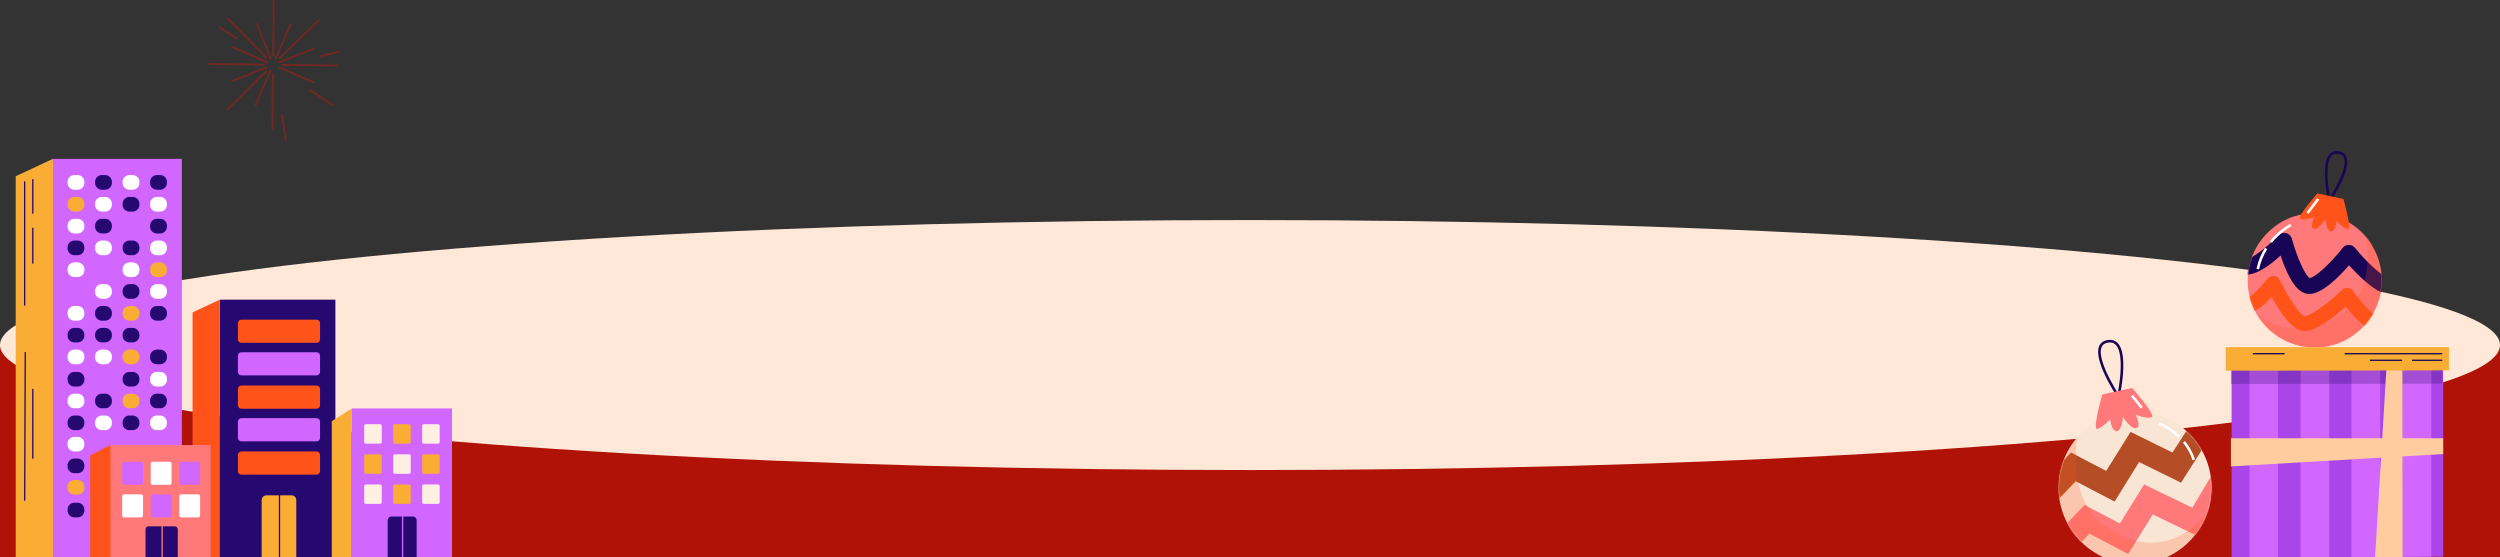 <svg xmlns="http://www.w3.org/2000/svg" width="1920" height="428" fill="none"><rect width="100%" height="100%" fill="#333333" stroke="none"/><g clip-path="url(#a)"><path fill="#B11208" d="M0 267h1920v166H0z"/><ellipse cx="960" cy="265" fill="#FFE8D7" rx="960" ry="96"/><path fill="#F9AD35" d="m40.653 122-28.591 13.35v292.805h28.59s24.698-63.523 24.364-136.502C64.794 211.889 39.54 122 40.653 122"/><path stroke="#260970" stroke-miterlimit="10" d="M18.957 139.243v95.451M25.188 174.954v27.478M25.188 137.575v26.588M19.402 270.405l-.445 114.14M25.188 298.662v53.621"/><path fill="#D167FF" d="M40.653 122h99.011v306.378h-99.01z"/><path fill="#260970" d="M120.523 145.696h2.448a5.22 5.22 0 0 0 5.228-5.229v-.779a5.22 5.22 0 0 0-5.228-5.228h-2.448a5.223 5.223 0 0 0-5.229 5.228v.779c-.111 2.893 2.225 5.229 5.229 5.229"/><path fill="#fff" d="M120.523 162.494h2.448a5.22 5.22 0 0 0 5.228-5.228v-.779a5.223 5.223 0 0 0-5.228-5.229h-2.448a5.224 5.224 0 0 0-5.229 5.229v.779c-.111 2.892 2.225 5.228 5.229 5.228"/><path fill="#260970" d="M120.523 179.293h2.448a5.223 5.223 0 0 0 5.228-5.229v-.779a5.22 5.22 0 0 0-5.228-5.228h-2.448a5.223 5.223 0 0 0-5.229 5.228v.779c-.111 2.781 2.225 5.229 5.229 5.229"/><path fill="#fff" d="M120.523 195.98h2.448a5.22 5.22 0 0 0 5.228-5.229v-.778a5.22 5.22 0 0 0-5.228-5.229h-2.448a5.223 5.223 0 0 0-5.229 5.229v.778c-.111 2.893 2.225 5.229 5.229 5.229"/><path fill="#F9AD35" d="M120.523 212.779h2.448a5.223 5.223 0 0 0 5.228-5.229v-.779a5.223 5.223 0 0 0-5.228-5.229h-2.448a5.224 5.224 0 0 0-5.229 5.229v.779c-.111 2.892 2.225 5.229 5.229 5.229"/><path fill="#fff" d="M120.523 229.466h2.448a5.22 5.22 0 0 0 5.228-5.229v-.779a5.22 5.22 0 0 0-5.228-5.228h-2.448a5.223 5.223 0 0 0-5.229 5.228v.779c-.111 2.893 2.225 5.229 5.229 5.229"/><path fill="#260970" d="M120.523 246.264h2.448a5.22 5.22 0 0 0 5.228-5.229v-.778a5.22 5.22 0 0 0-5.228-5.229h-2.448a5.223 5.223 0 0 0-5.229 5.229v.778c-.111 2.893 2.225 5.229 5.229 5.229M120.523 279.75h2.448a5.22 5.22 0 0 0 5.228-5.229v-.779a5.22 5.22 0 0 0-5.228-5.228h-2.448a5.223 5.223 0 0 0-5.229 5.228v.779c-.111 2.893 2.225 5.229 5.229 5.229"/><path fill="#fff" d="M99.386 145.696h2.448a5.22 5.22 0 0 0 5.228-5.229v-.779a5.22 5.22 0 0 0-5.228-5.228h-2.448a5.22 5.22 0 0 0-5.228 5.228v.779a5.223 5.223 0 0 0 5.228 5.229"/><path fill="#260970" d="M99.386 162.494h2.448a5.22 5.22 0 0 0 5.228-5.228v-.779a5.223 5.223 0 0 0-5.228-5.229h-2.448a5.223 5.223 0 0 0-5.228 5.229v.779a5.22 5.22 0 0 0 5.228 5.228M99.386 195.98h2.448a5.22 5.22 0 0 0 5.228-5.229v-.778a5.22 5.22 0 0 0-5.228-5.229h-2.448a5.223 5.223 0 0 0-5.228 5.229v.778a5.223 5.223 0 0 0 5.228 5.229"/><path fill="#fff" d="M99.386 212.779h2.448a5.223 5.223 0 0 0 5.228-5.229v-.779a5.223 5.223 0 0 0-5.228-5.229h-2.448a5.223 5.223 0 0 0-5.228 5.229v.779a5.223 5.223 0 0 0 5.228 5.229"/><path fill="#260970" d="M99.386 229.466h2.448a5.22 5.22 0 0 0 5.228-5.229v-.779a5.22 5.22 0 0 0-5.228-5.228h-2.448a5.22 5.22 0 0 0-5.228 5.228v.779a5.223 5.223 0 0 0 5.228 5.229"/><path fill="#F9AD35" d="M99.386 246.264h2.448a5.22 5.22 0 0 0 5.228-5.229v-.778a5.22 5.22 0 0 0-5.228-5.229h-2.448a5.223 5.223 0 0 0-5.228 5.229v.778a5.223 5.223 0 0 0 5.228 5.229"/><path fill="#260970" d="M99.386 262.951h2.448a5.22 5.22 0 0 0 5.228-5.228v-.668a5.22 5.22 0 0 0-5.228-5.228h-2.448a5.22 5.22 0 0 0-5.228 5.228v.779c0 2.781 2.336 5.117 5.228 5.117"/><path fill="#F9AD35" d="M99.386 279.75h2.448a5.22 5.22 0 0 0 5.228-5.229v-.779a5.22 5.22 0 0 0-5.228-5.228h-2.448a5.22 5.22 0 0 0-5.228 5.228v.779a5.223 5.223 0 0 0 5.228 5.229"/><path fill="#260970" d="M78.254 145.696H80.7a5.223 5.223 0 0 0 5.229-5.229v-.779a5.22 5.22 0 0 0-5.229-5.228h-2.447a5.22 5.22 0 0 0-5.23 5.228v.779a5.223 5.223 0 0 0 5.23 5.229"/><path fill="#fff" d="M78.254 162.494H80.7a5.22 5.22 0 0 0 5.229-5.228v-.779a5.223 5.223 0 0 0-5.229-5.229h-2.447a5.223 5.223 0 0 0-5.23 5.229v.779a5.22 5.22 0 0 0 5.23 5.228"/><path fill="#260970" d="M78.254 179.293H80.7a5.223 5.223 0 0 0 5.229-5.229v-.779a5.22 5.22 0 0 0-5.229-5.228h-2.447a5.22 5.22 0 0 0-5.23 5.228v.779c0 2.781 2.337 5.229 5.23 5.229"/><path fill="#fff" d="M78.254 195.98H80.7a5.223 5.223 0 0 0 5.229-5.229v-.778a5.223 5.223 0 0 0-5.229-5.229h-2.447a5.223 5.223 0 0 0-5.23 5.229v.778a5.223 5.223 0 0 0 5.23 5.229M78.254 229.466H80.7a5.223 5.223 0 0 0 5.229-5.229v-.779a5.22 5.22 0 0 0-5.229-5.228h-2.447a5.22 5.22 0 0 0-5.23 5.228v.779a5.223 5.223 0 0 0 5.23 5.229"/><path fill="#260970" d="M78.254 246.264H80.7a5.223 5.223 0 0 0 5.229-5.229v-.778a5.223 5.223 0 0 0-5.229-5.229h-2.447a5.223 5.223 0 0 0-5.23 5.229v.778a5.223 5.223 0 0 0 5.23 5.229M78.254 262.951H80.7a5.22 5.22 0 0 0 5.229-5.228v-.668a5.22 5.22 0 0 0-5.229-5.228h-2.447a5.22 5.22 0 0 0-5.23 5.228v.779c0 2.781 2.337 5.117 5.23 5.117"/><path fill="#fff" d="M78.254 279.75H80.7a5.223 5.223 0 0 0 5.229-5.229v-.779a5.22 5.22 0 0 0-5.229-5.228h-2.447a5.22 5.22 0 0 0-5.23 5.228v.779a5.223 5.223 0 0 0 5.23 5.229M57.117 145.696h2.447a5.223 5.223 0 0 0 5.229-5.229v-.779a5.22 5.22 0 0 0-5.229-5.228h-2.447a5.22 5.22 0 0 0-5.229 5.228v.779a5.223 5.223 0 0 0 5.229 5.229"/><path fill="#F9AD35" d="M57.117 162.494h2.447a5.22 5.22 0 0 0 5.229-5.228v-.779a5.223 5.223 0 0 0-5.229-5.229h-2.447a5.223 5.223 0 0 0-5.229 5.229v.779a5.22 5.22 0 0 0 5.229 5.228"/><path fill="#fff" d="M57.117 179.293h2.447a5.223 5.223 0 0 0 5.229-5.229v-.779a5.22 5.22 0 0 0-5.229-5.228h-2.447a5.22 5.22 0 0 0-5.229 5.228v.779c0 2.781 2.336 5.229 5.229 5.229"/><path fill="#260970" d="M57.117 195.98h2.447a5.223 5.223 0 0 0 5.229-5.229v-.778a5.223 5.223 0 0 0-5.229-5.229h-2.447a5.223 5.223 0 0 0-5.229 5.229v.778a5.223 5.223 0 0 0 5.229 5.229"/><path fill="#fff" d="M57.117 212.779h2.447a5.223 5.223 0 0 0 5.229-5.229v-.779a5.223 5.223 0 0 0-5.229-5.229h-2.447a5.223 5.223 0 0 0-5.229 5.229v.779a5.223 5.223 0 0 0 5.229 5.229M57.117 246.264h2.447a5.223 5.223 0 0 0 5.229-5.229v-.778a5.223 5.223 0 0 0-5.229-5.229h-2.447a5.223 5.223 0 0 0-5.229 5.229v.778a5.223 5.223 0 0 0 5.229 5.229"/><path fill="#260970" d="M57.117 262.951h2.447a5.22 5.22 0 0 0 5.229-5.228v-.668a5.22 5.22 0 0 0-5.229-5.228h-2.447a5.22 5.22 0 0 0-5.229 5.228v.779c0 2.781 2.336 5.117 5.229 5.117"/><path fill="#fff" d="M57.117 279.75h2.447a5.223 5.223 0 0 0 5.229-5.229v-.779a5.22 5.22 0 0 0-5.229-5.228h-2.447a5.22 5.22 0 0 0-5.229 5.228v.779a5.223 5.223 0 0 0 5.229 5.229M120.523 296.882h2.448a5.22 5.22 0 0 0 5.228-5.229v-.779a5.22 5.22 0 0 0-5.228-5.228h-2.448a5.223 5.223 0 0 0-5.229 5.228v.779c-.111 2.893 2.225 5.229 5.229 5.229"/><path fill="#260970" d="M120.523 313.569h2.448a5.22 5.22 0 0 0 5.228-5.229v-.778a5.22 5.22 0 0 0-5.228-5.229h-2.448a5.223 5.223 0 0 0-5.229 5.229v.778c-.111 2.893 2.225 5.229 5.229 5.229"/><path fill="#fff" d="M120.523 330.367h2.448a5.22 5.22 0 0 0 5.228-5.228v-.779a5.223 5.223 0 0 0-5.228-5.229h-2.448a5.224 5.224 0 0 0-5.229 5.229v.779c-.111 2.892 2.225 5.228 5.229 5.228"/><path fill="#260970" d="M99.386 296.882h2.448a5.22 5.22 0 0 0 5.228-5.229v-.779a5.22 5.22 0 0 0-5.228-5.228h-2.448a5.22 5.22 0 0 0-5.228 5.228v.779a5.223 5.223 0 0 0 5.228 5.229"/><path fill="#F9AD35" d="M99.386 313.569h2.448a5.22 5.22 0 0 0 5.228-5.229v-.778a5.22 5.22 0 0 0-5.228-5.229h-2.448a5.223 5.223 0 0 0-5.228 5.229v.778a5.223 5.223 0 0 0 5.228 5.229"/><path fill="#260970" d="M99.386 330.367h2.448a5.22 5.22 0 0 0 5.228-5.228v-.779a5.223 5.223 0 0 0-5.228-5.229h-2.448a5.223 5.223 0 0 0-5.228 5.229v.779a5.22 5.22 0 0 0 5.228 5.228M78.254 313.569H80.7a5.223 5.223 0 0 0 5.229-5.229v-.779a5.22 5.22 0 0 0-5.229-5.228h-2.447a5.22 5.22 0 0 0-5.23 5.228v.779a5.223 5.223 0 0 0 5.23 5.229"/><path fill="#fff" d="M78.254 330.367H80.7a5.22 5.22 0 0 0 5.229-5.228v-.779a5.223 5.223 0 0 0-5.229-5.229h-2.447a5.223 5.223 0 0 0-5.23 5.229v.779a5.22 5.22 0 0 0 5.23 5.228"/><path fill="#260970" d="M57.117 296.882h2.447a5.223 5.223 0 0 0 5.229-5.229v-.779a5.22 5.22 0 0 0-5.229-5.228h-2.447a5.22 5.22 0 0 0-5.229 5.228v.779a5.223 5.223 0 0 0 5.229 5.229"/><path fill="#fff" d="M57.117 313.569h2.447a5.223 5.223 0 0 0 5.229-5.229v-.778a5.223 5.223 0 0 0-5.229-5.229h-2.447a5.223 5.223 0 0 0-5.229 5.229v.778a5.223 5.223 0 0 0 5.229 5.229"/><path fill="#260970" d="M57.117 330.367h2.447a5.22 5.22 0 0 0 5.229-5.228v-.779a5.223 5.223 0 0 0-5.229-5.229h-2.447a5.223 5.223 0 0 0-5.229 5.229v.779a5.22 5.22 0 0 0 5.229 5.228"/><path fill="#fff" d="M57.117 346.721h2.447a5.22 5.22 0 0 0 5.229-5.228v-.779a5.223 5.223 0 0 0-5.229-5.229h-2.447a5.223 5.223 0 0 0-5.229 5.229v.779a5.22 5.22 0 0 0 5.229 5.228"/><path fill="#F9AD35" d="M57.117 379.873h2.447a5.22 5.22 0 0 0 5.229-5.228v-.779a5.223 5.223 0 0 0-5.229-5.229h-2.447a5.223 5.223 0 0 0-5.229 5.229v.779a5.22 5.22 0 0 0 5.229 5.228"/><path fill="#260970" d="M57.117 363.408h2.447a5.22 5.22 0 0 0 5.229-5.228v-.779a5.223 5.223 0 0 0-5.229-5.229h-2.447a5.223 5.223 0 0 0-5.229 5.229v.779a5.22 5.22 0 0 0 5.229 5.228M57.117 397.339h2.447a5.223 5.223 0 0 0 5.229-5.229v-.778a5.223 5.223 0 0 0-5.229-5.229h-2.447a5.223 5.223 0 0 0-5.229 5.229v.778a5.223 5.223 0 0 0 5.229 5.229M168.806 230.133h88.776v198.244h-88.776z"/><path fill="#FF5319" d="M185.385 263.285h57.738c1.446 0 2.67-1.224 2.67-2.67v-12.46c0-1.446-1.224-2.67-2.67-2.67h-57.738c-1.446 0-2.67 1.224-2.67 2.67v12.46c0 1.446 1.224 2.67 2.67 2.67"/><path fill="#D167FF" d="M185.385 288.316h57.738c1.446 0 2.67-1.224 2.67-2.67v-12.46c0-1.446-1.224-2.67-2.67-2.67h-57.738c-1.446 0-2.67 1.224-2.67 2.67v12.46c0 1.557 1.224 2.67 2.67 2.67"/><path fill="#FF5319" d="M185.385 313.902h57.738c1.446 0 2.67-1.223 2.67-2.669v-12.46c0-1.446-1.224-2.67-2.67-2.67h-57.738c-1.446 0-2.67 1.224-2.67 2.67v12.46c0 1.446 1.224 2.669 2.67 2.669"/><path fill="#D167FF" d="M185.385 338.933h57.738c1.446 0 2.67-1.223 2.67-2.669v-12.46c0-1.446-1.224-2.67-2.67-2.67h-57.738c-1.446 0-2.67 1.224-2.67 2.67v12.46c0 1.557 1.224 2.669 2.67 2.669"/><path fill="#FF5319" d="M185.385 364.52h57.738c1.446 0 2.67-1.223 2.67-2.67v-12.459c0-1.447-1.224-2.67-2.67-2.67h-57.738c-1.446 0-2.67 1.223-2.67 2.67v12.459c0 1.447 1.224 2.67 2.67 2.67"/><path fill="#F9AD35" d="M223.987 380.429H204.63c-2.003 0-3.671 1.669-3.671 3.672v44.165h26.588v-44.165c0-2.003-1.558-3.672-3.56-3.672"/><path stroke="#260970" stroke-miterlimit="10" d="M214.641 379.651V428.6"/><path fill="#FF5319" d="m168.805 230.133-20.915 9.79v188.454h20.915zM84.706 428.378H69.242v-78.653l15.464-7.898 17.021 11.013-5.563 75.204z"/><path fill="#FF797A" d="M84.817 341.827h76.984v86.44H84.817z"/><path fill="#D167FF" d="M139.106 372.309h13.127c.779 0 1.447-.668 1.447-1.447v-14.796c0-.778-.668-1.446-1.447-1.446h-13.127c-.779 0-1.446.668-1.446 1.446v14.796c0 .779.667 1.447 1.446 1.447"/><path fill="#fff" d="M117.192 372.309h13.127c.779 0 1.447-.668 1.447-1.447v-14.796c0-.778-.668-1.446-1.447-1.446h-13.127c-.779 0-1.446.668-1.446 1.446v14.796c0 .779.667 1.447 1.446 1.447"/><path fill="#D167FF" d="M95.278 372.309h13.127c.779 0 1.447-.668 1.447-1.447v-14.796c0-.778-.668-1.446-1.447-1.446H95.278c-.779 0-1.446.668-1.446 1.446v14.796c0 .779.667 1.447 1.446 1.447"/><path fill="#fff" d="M139.106 397.339h13.127c.779 0 1.447-.667 1.447-1.446v-14.796c0-.779-.668-1.446-1.447-1.446h-13.127c-.779 0-1.446.667-1.446 1.446v14.796c0 .779.667 1.446 1.446 1.446"/><path fill="#D167FF" d="M117.192 397.339h13.127c.779 0 1.447-.667 1.447-1.446v-14.796c0-.779-.668-1.446-1.447-1.446h-13.127c-.779 0-1.446.667-1.446 1.446v14.796c0 .779.667 1.446 1.446 1.446"/><path fill="#fff" d="M95.278 397.339h13.127c.779 0 1.447-.667 1.447-1.446v-14.796c0-.779-.668-1.446-1.447-1.446H95.278c-.779 0-1.446.667-1.446 1.446v14.796c0 .779.667 1.446 1.446 1.446"/><path fill="#260970" d="M134.211 404.237h-20.136c-1.335 0-2.336 1.001-2.336 2.336v21.693h24.808v-21.693c0-1.335-1.113-2.336-2.336-2.336"/><path stroke="#FF797A" stroke-miterlimit="10" d="M124.531 403.236v24.919"/><path fill="#F9AD35" d="m270.156 313.681-15.352 9.79v104.795h15.352z"/><path fill="#D167FF" d="M270.153 313.681h76.984v114.697h-76.984z"/><path fill="#FFF0E1" d="M325.442 340.714h11.014c.667 0 1.224-.556 1.224-1.224v-12.46c0-.667-.557-1.223-1.224-1.223h-11.014c-.667 0-1.223.556-1.223 1.223v12.46c0 .668.556 1.224 1.223 1.224"/><path fill="#F9AD35" d="M325.442 363.854h11.014c.667 0 1.224-.557 1.224-1.224v-12.46c0-.667-.557-1.224-1.224-1.224h-11.014c-.667 0-1.223.557-1.223 1.224v12.46c0 .667.556 1.224 1.223 1.224"/><path fill="#FFF0E1" d="M325.442 386.993h11.014c.667 0 1.224-.556 1.224-1.224V373.31c0-.668-.557-1.224-1.224-1.224h-11.014c-.667 0-1.223.556-1.223 1.224v12.459c0 .668.556 1.224 1.223 1.224"/><path fill="#F9AD35" d="M303.192 340.714h11.014c.667 0 1.224-.556 1.224-1.224v-12.46c0-.667-.557-1.223-1.224-1.223h-11.014c-.667 0-1.223.556-1.223 1.223v12.46c0 .668.556 1.224 1.223 1.224"/><path fill="#FFF0E1" d="M303.192 363.854h11.014c.667 0 1.224-.557 1.224-1.224v-12.46c0-.667-.557-1.224-1.224-1.224h-11.014c-.667 0-1.223.557-1.223 1.224v12.46c0 .667.556 1.224 1.223 1.224"/><path fill="#F9AD35" d="M303.192 386.993h11.014c.667 0 1.224-.556 1.224-1.224V373.31c0-.668-.557-1.224-1.224-1.224h-11.014c-.667 0-1.223.556-1.223 1.224v12.459c0 .668.556 1.224 1.223 1.224"/><path fill="#FFF0E1" d="M280.942 340.714h11.014c.667 0 1.224-.556 1.224-1.224v-12.46c0-.667-.557-1.223-1.224-1.223h-11.014c-.667 0-1.223.556-1.223 1.223v12.46c0 .668.556 1.224 1.223 1.224"/><path fill="#F9AD35" d="M280.942 363.854h11.014c.667 0 1.224-.557 1.224-1.224v-12.46c0-.667-.557-1.224-1.224-1.224h-11.014c-.667 0-1.223.557-1.223 1.224v12.46c0 .667.556 1.224 1.223 1.224"/><path fill="#FFF0E1" d="M280.942 386.993h11.014c.667 0 1.224-.556 1.224-1.224V373.31c0-.668-.557-1.224-1.224-1.224h-11.014c-.667 0-1.223.556-1.223 1.224v12.459c0 .668.556 1.224 1.223 1.224"/><path fill="#260970" d="M316.988 396.672h-16.242a2.99 2.99 0 0 0-3.003 3.004v28.702h22.249v-28.702a2.99 2.99 0 0 0-3.004-3.004"/><path stroke="#D167FF" stroke-miterlimit="10" d="M309.203 395.782v32.596"/><path fill="#FF797A" d="M1777.72 266.896c28.43 0 51.49-23.054 51.49-51.493 0-28.438-23.06-51.492-51.49-51.492-28.44 0-51.5 23.054-51.5 51.492 0 28.439 23.06 51.493 51.5 51.493"/><mask id="b" width="104" height="104" x="1726" y="163" maskUnits="userSpaceOnUse" style="mask-type:luminance"><path fill="#fff" d="M1777.72 266.896c28.43 0 51.49-23.054 51.49-51.493 0-28.438-23.06-51.492-51.49-51.492-28.44 0-51.5 23.054-51.5 51.492 0 28.439 23.06 51.493 51.5 51.493"/></mask><g mask="url(#b)"><path fill="#180556" d="M1812.62 212.55c-3.26-3.125-6.25-6.249-8.55-8.831-8.29 9.646-21.74 22.961-31.53 22.01-6.79-.679-12.49-7.608-18.2-21.602-1.09-2.718-2.04-5.435-2.85-7.88-8.56 7.88-20.38 16.575-29.08 14.265-2.44-.679-6.93-2.853-8.56-9.782l11.96-2.717c0 .272.13.543.13.679 3.94-.272 15.08-8.695 23.78-17.934 1.49-1.63 3.8-2.31 5.98-1.766 2.17.543 3.8 2.174 4.48 4.348 3.81 14.265 10.33 28.531 13.72 30.161 3.94-.271 15.9-11.141 25.27-23.097 1.09-1.494 2.86-2.309 4.76-2.309s3.53.815 4.75 2.309c10.06 12.364 22.69 23.369 26.63 23.369.55-.272 1.63-1.223 2.86-3.668l11 5.298c-2.58 5.435-5.98 8.832-10.32 10.19-1.09.408-2.31.544-3.4.544-5.98-.136-13.31-4.484-22.83-13.587"/><path fill="#FF5319" d="M1826.76 254.396c1.09 0 2.17-.136 3.26-.543 3.94-1.223 7.2-4.484 9.51-9.511l-10.33-4.891c-1.08 2.31-2.03 3.261-2.58 3.532-3.26 0-12.5-9.374-19.29-19.428-.95-1.359-2.45-2.31-4.08-2.446s-3.39.408-4.48 1.495c-11.55 11.005-25 20.379-28.8 20.244-3.53-.951-12.5-14.13-19.02-27.581-.82-1.902-2.58-3.125-4.49-3.261-2.03-.271-3.94.68-5.16 2.174-5.3 6.929-12.23 13.587-15.49 14.809 0-.135-.13-.271-.13-.543l-11.14 2.581c1.63 6.93 5.84 8.832 8.28 9.375 7.2 1.63 15.49-5.435 21.88-12.364 5.84 10.87 15.21 25.271 24.04 26.222 8.97.951 23.78-10.733 32.88-18.885 6.25 8.288 16.17 19.021 25.14 19.021"/></g><mask id="c" width="104" height="104" x="1726" y="163" maskUnits="userSpaceOnUse" style="mask-type:luminance"><path fill="#fff" d="M1777.72 266.896c28.43 0 51.49-23.054 51.49-51.493 0-28.438-23.06-51.492-51.49-51.492-28.44 0-51.5 23.054-51.5 51.492 0 28.439 23.06 51.493 51.5 51.493"/></mask><g mask="url(#c)"><path fill="#FF797A" d="M1821.06 188.231s-10.33-9.918-16.58-10.462c-10.19-.951-18.2 19.157-25.95 17.798-7.74-1.358-5.84-36.955-30.43-22.417-20.92 12.363 13.18-25.407 39.4-17.255s45.51 31.385 33.56 32.336"/></g><mask id="d" width="104" height="104" x="1726" y="163" maskUnits="userSpaceOnUse" style="mask-type:luminance"><path fill="#fff" d="M1777.72 266.896c28.43 0 51.49-23.054 51.49-51.493 0-28.438-23.06-51.492-51.49-51.492-28.44 0-51.5 23.054-51.5 51.492 0 28.439 23.06 51.493 51.5 51.493"/></mask><g mask="url(#d)"><path fill="#FF5319" d="M1816.03 176.139s13.85 50.541-25.27 69.97c-40.9 20.379-69.43-14.945-69.43-14.945s-9.24 47.688 44.16 43.748c53.39-3.94 61.95-1.766 69.42-35.053s-18.88-63.72-18.88-63.72" opacity=".21"/></g><path stroke="#180556" stroke-miterlimit="10" stroke-width="2" d="M1789 154.129s22.82-34.102 7.33-36.955c-16.3-3.125-7.33 36.955-7.33 36.955Z"/><path fill="#FF5319" d="m1793.48 151.411 6.25 1.495s7.2 24.863 3.13 23.233c-4.08-1.631-8.43-6.386-8.43-6.386s-.81 8.288-4.35 7.88c-3.53-.408-4.07-9.375-4.07-9.375s-5.71 8.696-9.1 7.473c-3.4-1.223.67-9.103.67-9.103s-9.1 3.261-11.14 1.359c-2.17-1.902 13.32-19.429 13.32-19.429z"/><path stroke="#fff" stroke-miterlimit="10" stroke-width="2" d="M1740.36 190.812c-2.85 4.62-5.16 9.918-6.39 15.896M1759.38 172.742c-4.49 2.582-10.33 6.929-15.36 13.043M1780.44 152.77l-8.29 10.869"/><path fill="#AA46E9" d="M1713.86 428.982V272.467h162.49v155.021z"/><mask id="e" width="164" height="157" x="1713" y="272" maskUnits="userSpaceOnUse" style="mask-type:luminance"><path fill="#fff" d="M1713.85 428.982V272.467h162.49v155.021z"/></mask><g fill="#D167FF" mask="url(#e)"><path d="M1749.58 245.973h-22.01v205.563h22.01zM1788.85 245.973h-22.01v205.563h22.01zM1827.98 245.973h-22.01v205.563h22.01zM1867.25 245.973h-22.01v205.563h22.01z"/></g><path fill="#180556" d="M1713.32 294.884v-18.07h162.36v17.798c0 .136-162.36.408-162.36.272" opacity=".25"/><path fill="#FFCCA0" d="m1845.25 427.895-21.2.271 9.38-155.836h11.68z"/><path fill="#FFCCA0" d="m1876.36 348.686-163.04 9.51v-21.602h163.04z"/><path fill="#F9AD35" d="M1709.39 284.694v-18.069h171.46v17.798s-171.46.407-171.46.271"/><path stroke="#180556" stroke-miterlimit="10" d="M1754.63 271.651h-24.46M1875.68 271.651h-75M1844.84 276.678h-24.73M1875.68 276.678h-23.23"/><path fill="#F9E5D4" d="M1639.72 433.152c32.43 0 58.72-26.291 58.72-58.723 0-32.431-26.29-58.722-58.72-58.722S1581 341.998 1581 374.429c0 32.432 26.29 58.723 58.72 58.723"/><mask id="f" width="118" height="119" x="1581" y="315" maskUnits="userSpaceOnUse" style="mask-type:luminance"><path fill="#fff" d="M1639.72 433.151c32.43 0 58.72-26.29 58.72-58.722 0-32.431-26.29-58.722-58.72-58.722S1581 341.998 1581 374.429c0 32.432 26.29 58.722 58.72 58.722"/></mask><g mask="url(#f)"><path fill="#B54E26" d="m1575.92 388.677-12.88-12.389 27.5-28.742 27.01 14.123 18.71-29.98 32.21 15.857 14-21.804 15.11 9.539-22.55 35.432-32.21-15.857-18.83 30.352-29.86-15.61z"/><path fill="#FF797A" d="m1586.33 428.94-12.89-12.265 27.5-28.866 27.14 14.247 18.58-29.98 37.04 17.839 20.19-33.945 15.37 9.168-28.62 47.944-37.29-17.963-18.96 30.352-29.73-15.61z"/><path fill="#FF5319" d="M1596.73 329.087s-16.22 59.837 31.1 82.013c44.85 20.937 71.48-22.424 71.48-22.424s8.06 44.352-49.43 51.537c-37.41 4.708-65.53-6.194-73.59-42.245-8.05-36.051 20.44-68.881 20.44-68.881" opacity=".21"/></g><path stroke="#180556" stroke-miterlimit="10" stroke-width="2" d="M1626.96 304.433s-26.14-39.024-8.42-42.245c18.58-3.469 8.42 42.245 8.42 42.245Z"/><path fill="#FF797A" d="m1621.76 301.336-7.19 1.611s-8.17 28.494-3.59 26.511c4.59-1.982 9.66-7.309 9.66-7.309s1 9.416 5.08 8.92c4.09-.496 4.71-10.778 4.71-10.778s6.44 9.911 10.41 8.548c3.96-1.363-.75-10.406-.75-10.406s10.16 3.964 12.64 1.734-15.24-22.176-15.24-22.176z"/><path stroke="#fff" stroke-miterlimit="10" stroke-width="2" d="M1677.26 339.369c3.1 3.841 5.82 8.301 7.56 13.752M1657.94 325.122c4.46 1.859 10.16 5.08 15.36 10.035M1637.37 303.814l7.43 9.291"/><g stroke="#CE160A" stroke-miterlimit="10" stroke-width="1.5" opacity=".4"><path d="m174.969 14.158 30.094 30.79M245.26 14.97l-30.791 30.094M204.951 54.348 174.16 84.443M259.412 50.286l-43.053-.503M203.053 49.629 160 49.126M209.129 99.413l.503-43.053M209.785 43.053 210.288 0M178.219 36.09l27.271 11.798M213.922 51.524l27.271 11.798M223.325 18.22l-11.798 27.27M207.892 53.923l-11.798 27.27M241.584 37.058l-27.619 10.947M205.455 51.409l-27.619 10.947M208.006 45.451l-10.947-27.618M182.164 29.824l-13.887-9.207M237.871 68.97l17.987 11.991M245.992 43.092l14.738-3.288M216.555 88.35l3.21 19.65"/></g></g><defs><clipPath id="a"><path fill="#fff" d="M0 0h1920v428H0z"/></clipPath></defs></svg>